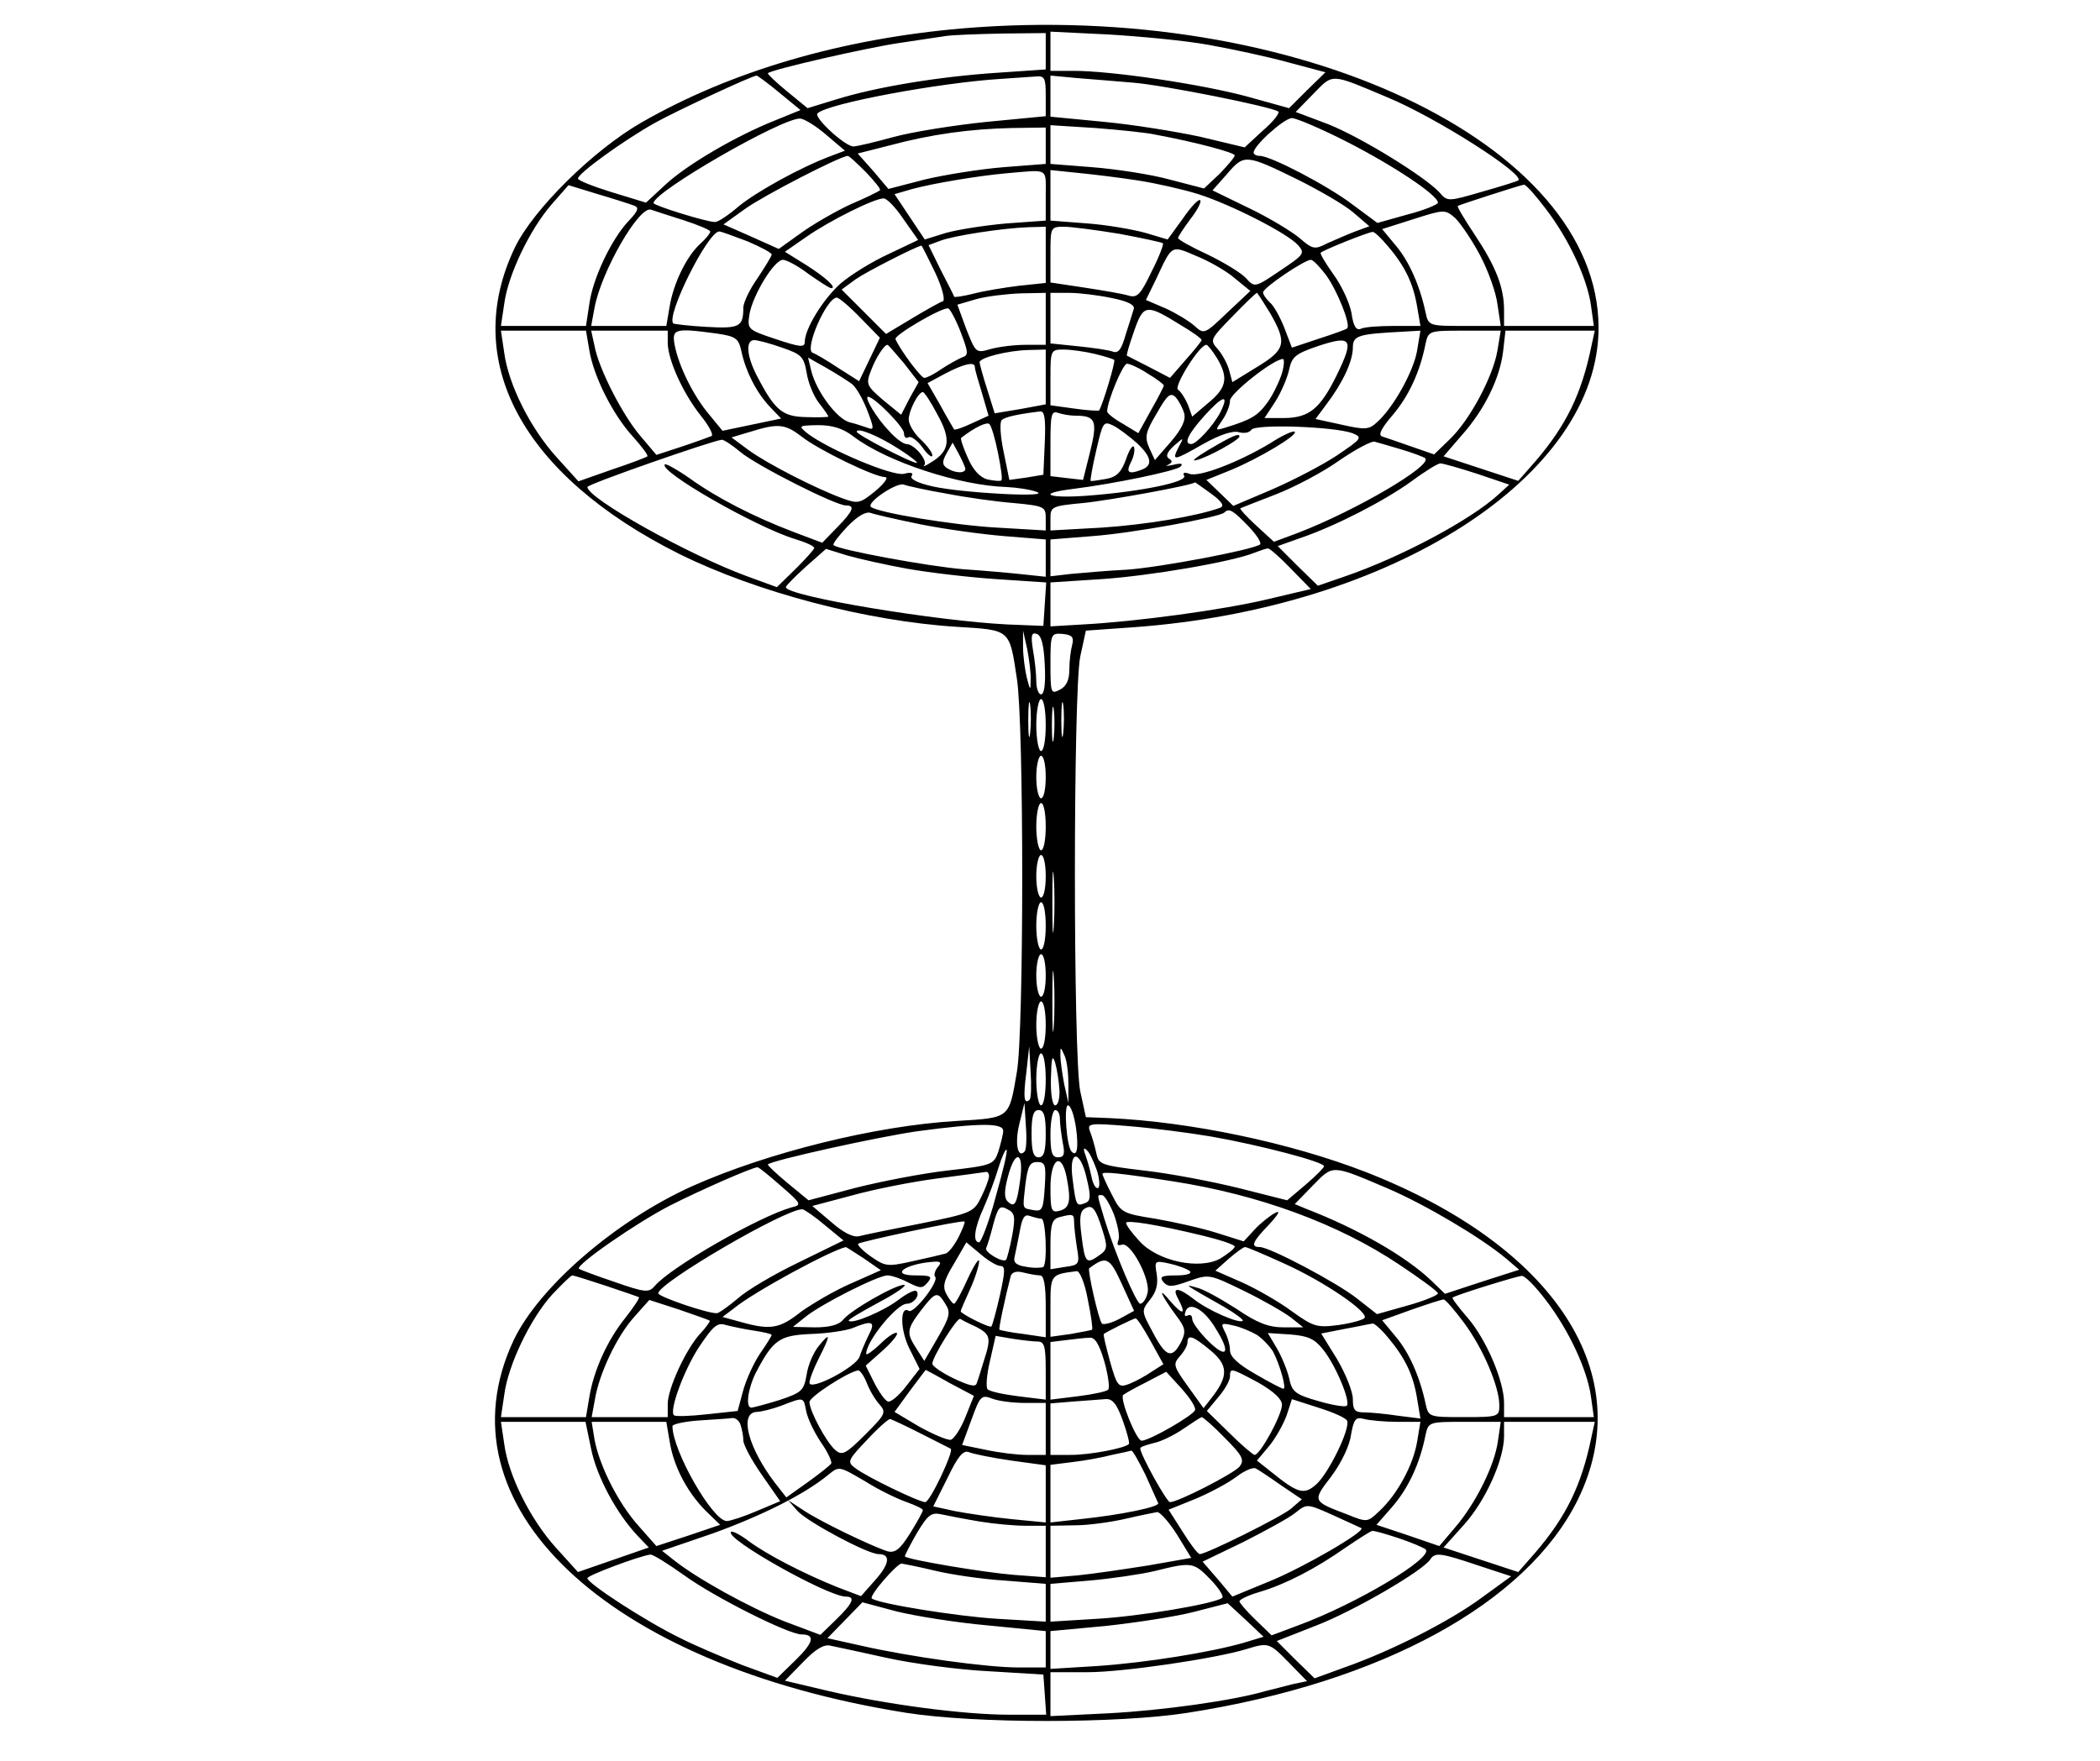 <?xml version='1.0' encoding='UTF-8'?>
<svg xmlns="http://www.w3.org/2000/svg" width="124.0" height="104.0" viewBox="0.0 0.0 124.0 104.0">
  <g transform="translate(20.177,-7.105427357601002e-15) scale(0.279)">
<g transform="translate(0,373) scale(0.1,-0.1)" fill="#000000" stroke="none">
<path d="M1315 3670 c-258 -22 -492 -91 -680 -199 -103 -59 -229 -184 -268 -264 -116 -240 14 -483 348 -650 164 -81 396 -142 587 -154 114 -7 111 -4 127 -110 15 -96 15 -745 0 -832 -17 -100 -14 -97 -127 -104 -172 -10 -401 -67 -560 -138 -162 -73 -324 -213 -378 -326 -164 -348 194 -688 831 -789 146 -23 448 -23 595 0 411 64 718 232 826 451 130 264 -47 537 -449 694 -160 62 -370 106 -542 114 l-50 2 -12 55 c-15 76 -15 844 0 920 l12 55 99 7 c548 39 986 320 986 634 0 391 -640 693 -1345 634z m175 -48 l0 -39 -102 -7 c-123 -8 -256 -30 -340 -56 l-62 -19 -44 36 c-23 19 -42 37 -40 38 8 8 210 54 278 64 41 6 86 13 100 15 14 2 67 4 118 5 l92 1 0 -38z m345 13 c50 -9 125 -25 168 -37 l79 -21 -39 -38 -38 -38 -90 25 c-97 26 -285 54 -366 54 l-49 0 0 42 0 41 123 -6 c67 -4 163 -13 212 -22z m-909 -101 l45 -37 -54 -22 c-83 -33 -187 -94 -232 -136 l-41 -38 -72 22 c-39 12 -72 25 -72 29 0 11 97 81 163 118 49 27 204 99 215 100 2 0 24 -16 48 -36z m564 -7 l0 -43 -125 -12 c-68 -7 -157 -21 -197 -32 -40 -11 -78 -20 -85 -20 -18 0 -85 62 -76 70 21 21 259 65 388 73 28 2 60 4 73 5 20 2 22 -3 22 -41z m185 28 c63 -5 289 -50 307 -61 4 -3 -10 -21 -32 -40 l-39 -36 -92 22 c-50 11 -142 26 -205 32 l-114 11 0 44 0 43 53 -5 c28 -2 84 -7 122 -10z m538 -31 c104 -43 293 -164 277 -176 -3 -2 -38 -13 -77 -24 -72 -21 -73 -21 -90 -1 -32 34 -165 116 -235 144 l-69 26 38 39 c42 43 35 43 156 -8z m-1188 -79 l40 -34 -29 -11 c-65 -24 -160 -77 -196 -107 -21 -18 -43 -33 -50 -33 -18 0 -130 35 -130 40 0 24 271 180 310 179 8 0 33 -15 55 -34z m1102 -15 c98 -50 193 -113 193 -129 0 -4 -29 -16 -64 -25 l-64 -18 -54 40 c-53 40 -172 102 -195 102 -7 0 -13 3 -13 7 0 15 65 73 81 73 9 0 61 -22 116 -50z m-405 15 c86 -16 168 -38 168 -44 0 -4 -15 -21 -32 -39 l-33 -31 -73 19 c-40 11 -113 22 -163 26 l-89 7 0 41 0 41 95 -6 c52 -4 110 -10 127 -14z m-232 -24 l0 -38 -90 -7 c-49 -4 -124 -16 -166 -26 l-77 -20 -32 38 -33 37 67 17 c89 24 171 35 259 37 l72 1 0 -39z m-380 -56 c18 -19 32 -36 29 -38 -2 -2 -30 -16 -63 -30 -32 -15 -79 -42 -105 -61 l-46 -33 -58 26 -59 26 46 33 c39 28 200 111 217 112 3 0 20 -16 39 -35z m915 -16 c44 -22 96 -52 115 -68 l35 -30 -30 -11 c-16 -6 -43 -18 -59 -25 -27 -14 -31 -13 -60 12 -17 14 -65 43 -107 63 l-76 37 31 35 c36 42 39 42 151 -13z m-535 -33 l0 -53 -83 -6 c-46 -4 -103 -13 -128 -20 l-45 -14 -32 48 -32 48 38 11 c44 12 141 28 197 33 93 8 85 13 85 -47z m195 32 c39 -6 96 -19 128 -29 69 -22 189 -83 211 -108 15 -17 13 -20 -38 -54 -53 -36 -54 -36 -72 -16 -10 11 -46 33 -81 50 -35 16 -63 32 -63 35 0 3 12 21 26 40 15 19 24 37 21 40 -3 4 -20 -14 -37 -39 l-32 -44 -47 14 c-25 7 -81 17 -123 20 l-78 6 0 54 0 53 58 -6 c31 -3 89 -10 127 -16z m-1067 -53 c12 -4 10 -11 -11 -33 -36 -38 -76 -122 -83 -176 l-7 -46 -90 0 -90 0 7 47 c8 61 54 157 100 210 l36 41 62 -19 c34 -10 68 -21 76 -24z m1931 -8 c48 -63 87 -146 95 -204 l6 -43 -95 0 -95 0 0 34 c0 48 -18 93 -62 159 -22 33 -38 60 -36 61 5 3 132 44 140 45 4 1 25 -23 47 -52z m-1360 -21 l31 -44 -63 -30 c-35 -16 -80 -44 -101 -62 -37 -33 -76 -96 -76 -124 0 -12 -10 -11 -61 6 -60 20 -61 21 -56 53 7 40 52 115 71 115 7 0 32 -13 54 -30 23 -16 44 -30 48 -30 13 0 -12 23 -53 49 l-45 28 46 32 c49 34 143 81 163 81 7 0 26 -20 42 -44z m-466 -2 c31 -10 57 -21 57 -24 0 -4 -9 -15 -21 -26 -29 -26 -57 -84 -65 -133 l-7 -41 -79 0 -80 0 7 38 c14 77 95 218 120 208 6 -2 36 -12 68 -22z m1686 -74 c17 -32 34 -79 37 -104 l7 -46 -76 0 c-75 0 -77 0 -83 28 -12 57 -35 109 -63 142 l-29 35 66 21 c66 21 67 21 89 2 11 -11 35 -46 52 -78z m-919 1 l0 -60 -57 -6 c-32 -4 -75 -11 -97 -17 -21 -5 -39 -8 -40 -6 0 2 -13 27 -28 56 l-26 53 24 9 c28 11 132 27 187 29 l37 1 0 -59z m156 44 c48 -9 90 -18 92 -20 2 -2 -8 -29 -24 -60 -23 -48 -30 -56 -48 -51 -12 4 -54 11 -93 17 l-73 11 0 59 c0 58 0 59 29 59 15 0 68 -7 117 -15z m-787 -16 c28 -12 51 -24 51 -28 0 -3 -14 -26 -30 -50 -17 -24 -30 -52 -30 -62 0 -41 -8 -45 -78 -41 -37 2 -68 6 -70 7 -17 15 73 195 97 195 4 0 31 -10 60 -21z m1355 -10 c37 -43 54 -80 62 -128 l7 -41 -56 0 c-30 0 -62 -2 -70 -6 -10 -4 -16 5 -20 34 -4 21 -21 58 -38 81 -17 24 -29 44 -27 46 4 5 101 44 110 44 3 1 18 -13 32 -30z m-958 -56 c15 -32 22 -59 16 -61 -5 -1 -35 -18 -65 -36 l-55 -33 -47 47 -47 47 30 22 c23 16 129 70 139 71 1 0 14 -26 29 -57z m634 -12 l33 -27 -49 -46 c-48 -46 -49 -46 -69 -28 -11 10 -39 27 -61 37 l-42 18 22 45 c34 73 31 71 85 48 27 -11 64 -32 81 -47z m193 7 c23 -31 53 -105 45 -113 -1 -2 -29 -12 -60 -22 l-57 -19 -16 42 c-9 23 -23 48 -31 54 -7 7 -14 16 -14 21 0 10 88 69 101 69 5 0 19 -15 32 -32z m-593 -93 l0 -55 -43 0 c-23 0 -56 -4 -74 -9 -31 -9 -31 -8 -51 42 l-19 52 41 12 c22 6 65 11 94 12 l52 1 0 -55z m140 44 c35 -7 50 -15 46 -24 -2 -7 -10 -32 -17 -54 -9 -32 -16 -40 -28 -35 -9 3 -42 8 -73 11 l-58 6 0 53 0 54 40 0 c21 0 62 -5 90 -11z m335 -32 c36 -63 33 -77 -28 -114 l-52 -32 -7 26 c-4 14 -15 34 -24 44 -17 19 -16 21 31 69 27 28 50 50 52 50 1 0 14 -20 28 -43z m-867 -10 l41 -42 -22 -46 -22 -46 -44 28 c-24 16 -48 30 -54 32 -19 6 29 117 51 117 4 0 27 -19 50 -43z m212 -30 c17 -45 17 -49 2 -54 -9 -4 -29 -15 -44 -25 -14 -10 -30 -18 -35 -18 -7 0 -51 59 -61 82 -4 8 100 69 112 65 4 -2 16 -24 26 -50z m467 14 c24 -14 43 -28 43 -31 -1 -3 -16 -22 -34 -42 l-33 -38 -44 23 c-24 12 -45 23 -47 24 -2 0 5 24 15 52 20 58 26 58 100 12z m-1253 -52 c9 -56 50 -137 92 -183 19 -21 33 -40 31 -42 -2 -2 -36 -15 -75 -28 l-71 -25 -47 52 c-55 61 -101 153 -110 220 l-7 47 90 0 90 0 7 -41z m166 14 c1 -36 32 -105 70 -153 17 -21 27 -40 23 -43 -5 -2 -32 -12 -62 -22 l-55 -18 -33 39 c-38 44 -89 143 -98 192 l-7 32 81 0 81 0 0 -27z m103 21 c41 -6 47 -10 53 -38 9 -42 31 -86 60 -117 l24 -25 -62 -13 -62 -13 -28 34 c-33 39 -64 101 -73 146 -7 36 -1 38 88 26z m1483 -36 c-7 -43 -50 -121 -85 -152 -17 -16 -26 -16 -75 -5 l-55 12 23 31 c35 46 56 92 56 120 0 26 11 29 109 34 l34 2 -7 -42z m170 0 c-9 -54 -58 -147 -101 -188 l-33 -32 -49 17 c-26 9 -54 19 -61 21 -9 3 -2 17 22 45 34 40 58 91 70 152 6 27 8 27 82 27 l77 0 -7 -42z m199 10 c-21 -102 -53 -168 -119 -245 l-36 -41 -79 26 -79 26 38 44 c49 55 81 121 88 178 l5 44 94 0 95 0 -7 -32z m-539 -62 c-35 -71 -58 -90 -110 -91 l-43 0 23 35 c12 19 25 49 29 67 6 28 13 34 63 51 70 23 75 14 38 -62z m-1174 58 c41 -14 46 -19 52 -53 3 -21 15 -50 26 -64 11 -14 20 -27 20 -29 0 -1 -21 -2 -47 -1 -50 1 -66 14 -103 85 -23 43 -26 78 -7 78 7 0 34 -7 59 -16z m258 -33 l31 -40 -19 -34 -18 -35 -38 31 c-35 30 -37 34 -26 62 10 27 28 55 35 55 2 0 17 -18 35 -39z m663 10 c24 -41 20 -62 -19 -94 l-34 -29 -9 25 c-6 14 -15 28 -21 32 -10 6 45 95 60 95 3 0 13 -13 23 -29z m-363 -39 l0 -58 -54 -10 -54 -9 -16 51 c-9 28 -16 54 -16 57 0 10 60 25 103 26 l37 1 0 -58z m103 49 c21 -5 40 -11 42 -13 3 -3 -23 -91 -32 -107 -1 -1 -25 0 -52 4 l-51 7 0 59 c0 58 1 59 28 59 15 0 44 -4 65 -9z m-513 -64 c9 -7 23 -32 32 -55 15 -39 15 -43 2 -38 -9 3 -26 9 -39 12 -27 7 -70 65 -81 108 l-7 29 39 -22 c21 -12 46 -28 54 -34z m910 23 c-5 -16 -18 -44 -30 -61 -21 -29 -34 -37 -89 -54 -23 -7 -23 -7 -7 16 9 13 16 31 16 41 0 15 92 88 112 88 3 0 3 -13 -2 -30z m-650 13 c0 -5 7 -29 15 -55 l14 -48 -35 -16 c-19 -9 -36 -15 -38 -13 -1 2 -15 25 -29 51 l-27 47 37 20 c40 21 63 26 63 14z m366 -14 c19 -11 34 -23 34 -25 0 -2 -12 -26 -27 -52 l-27 -49 -33 20 c-18 10 -33 22 -33 26 0 21 33 101 42 101 6 0 26 -9 44 -21z m-445 -87 c29 -52 26 -77 -14 -101 -12 -8 -19 -10 -14 -6 8 10 -21 45 -38 45 -6 0 -23 12 -37 28 -26 27 -53 72 -44 72 13 0 76 -64 76 -77 0 -8 4 -12 9 -9 5 4 19 -6 30 -21 11 -16 21 -23 21 -17 0 6 -11 21 -25 34 -14 13 -25 32 -25 42 0 18 20 58 30 58 3 0 17 -21 31 -48z m522 3 c4 -14 -5 -33 -28 -60 l-34 -39 -12 26 c-10 23 -8 33 16 73 22 39 29 45 40 34 7 -8 15 -23 18 -34z m77 3 c-15 -29 -51 -68 -62 -68 -17 0 -7 21 28 60 39 43 53 47 34 8z m-372 -65 l-3 -68 -36 -6 -36 -5 -12 59 c-7 33 -9 63 -4 68 7 6 31 12 81 18 10 1 12 -16 10 -66z m65 57 c43 0 47 -11 31 -76 l-15 -60 -35 4 -34 4 0 70 c0 60 2 69 16 64 9 -3 25 -6 37 -6z m-164 -79 c6 -30 10 -56 7 -58 -2 -2 -15 -1 -29 2 -16 4 -31 20 -42 46 -10 22 -16 41 -14 42 28 22 55 35 60 29 4 -4 12 -31 18 -61z m294 21 c31 -29 34 -47 11 -56 -28 -11 -35 -7 -24 15 6 11 9 25 7 32 -2 7 -10 -4 -17 -25 -10 -28 -20 -38 -43 -42 -17 -3 -31 -5 -32 -4 -1 2 4 31 12 65 14 60 15 62 36 52 12 -6 34 -23 50 -37z m-710 14 c37 -29 155 -86 177 -86 8 0 -1 -13 -20 -29 -33 -27 -37 -28 -70 -16 -55 20 -161 74 -200 103 l-35 26 40 12 c58 18 73 17 108 -10z m110 0 c71 -54 225 -104 324 -107 21 -1 49 -5 63 -10 37 -13 -154 -3 -218 11 -32 7 -50 16 -46 22 5 7 -1 9 -16 5 -24 -6 -161 52 -205 86 -19 16 -18 16 23 17 31 0 53 -7 75 -24z m1056 7 c22 -9 21 -11 -34 -48 -32 -21 -94 -53 -138 -72 l-80 -34 -29 28 -28 27 52 21 c60 25 142 74 135 81 -3 3 -27 -8 -53 -25 -67 -40 -150 -72 -170 -64 -11 4 -15 2 -11 -4 8 -13 -87 -33 -200 -42 -88 -7 -116 4 -35 14 88 11 217 38 227 47 7 7 1 8 -15 4 -14 -3 -19 -3 -11 0 9 5 10 8 2 13 -8 5 -4 14 10 27 22 19 22 19 10 -3 -15 -30 -11 -29 54 8 34 19 62 28 74 24 11 -3 22 -1 26 5 8 13 175 7 214 -7z m-959 -34 c25 -16 41 -29 37 -29 -12 0 -127 60 -127 66 0 10 45 -8 90 -37z m-336 -6 c33 -28 201 -113 223 -113 20 0 16 -11 -18 -46 l-32 -33 -61 23 c-84 32 -162 72 -219 113 -27 19 -51 32 -53 30 -15 -14 193 -133 275 -158 23 -7 41 -15 41 -19 0 -3 -18 -23 -39 -44 l-40 -39 -63 23 c-123 45 -338 165 -338 189 0 6 261 97 284 100 4 1 22 -11 40 -26z m1397 6 c24 -7 48 -16 52 -19 17 -15 -147 -111 -269 -158 l-51 -19 -37 34 c-21 19 -36 36 -34 37 2 1 35 14 74 29 39 15 100 47 135 72 35 24 69 42 75 40 7 -2 32 -9 55 -16z m-921 -41 c0 -11 -22 -10 -39 1 -10 7 -11 13 -1 31 l13 23 13 -24 c7 -13 13 -27 14 -31z m1083 -11 l68 -23 -23 -21 c-59 -54 -207 -133 -327 -174 l-55 -19 -43 42 -42 42 48 17 c76 26 178 79 235 120 28 21 56 38 61 38 6 0 41 -10 78 -22z m-1123 -42 c41 -8 105 -17 143 -20 64 -6 67 -8 67 -32 l0 -26 -102 6 c-93 5 -255 32 -268 44 -10 9 55 53 70 47 8 -3 49 -12 90 -19z m560 0 c23 -17 29 -26 19 -30 -50 -18 -159 -36 -251 -42 l-108 -6 0 26 c0 24 3 26 68 32 53 5 235 38 238 44 0 0 15 -10 34 -24z m-615 -65 c50 -10 129 -21 178 -25 l87 -7 0 -39 0 -40 -47 5 c-27 3 -84 8 -128 11 -73 6 -264 41 -274 51 -3 2 11 20 29 39 22 23 40 33 50 29 8 -3 56 -14 105 -24z m694 -4 c18 -19 29 -36 24 -39 -20 -12 -211 -48 -281 -53 -42 -2 -96 -7 -119 -9 l-43 -5 0 39 0 39 88 7 c84 6 270 40 280 50 10 10 18 5 51 -29z m-722 -90 c45 -8 129 -18 188 -22 l106 -7 -3 -46 -3 -46 -75 3 c-149 7 -470 60 -470 79 0 3 19 22 42 43 l43 38 45 -14 c25 -7 82 -20 127 -28z m811 1 l43 -44 -89 -21 c-95 -23 -281 -48 -394 -54 l-68 -4 0 47 0 46 108 7 c104 7 278 37 324 56 13 5 25 9 28 9 3 1 25 -18 48 -42z m-550 -237 c0 -23 -1 -22 -8 5 -4 17 -8 46 -8 65 l0 35 9 -40 c4 -22 8 -51 7 -65z m30 32 c2 -39 -1 -62 -8 -62 -5 0 -10 12 -10 28 0 15 -3 44 -7 66 -5 31 -3 38 8 34 10 -3 15 -24 17 -66z m58 43 c-3 -11 -6 -34 -6 -52 0 -22 -6 -36 -20 -43 -19 -10 -20 -8 -20 55 0 63 1 65 26 63 20 -2 24 -7 20 -23z m-89 -187 c-2 -18 -4 -6 -4 27 0 33 2 48 4 33 2 -15 2 -42 0 -60z m70 0 c-2 -18 -4 -6 -4 27 0 33 2 48 4 33 2 -15 2 -42 0 -60z m-37 17 c0 -30 -4 -55 -10 -55 -5 0 -10 25 -10 55 0 30 5 55 10 55 6 0 10 -25 10 -55z m17 -27 c-2 -18 -4 -6 -4 27 0 33 2 48 4 33 2 -15 2 -42 0 -60z m-17 -83 c0 -25 -4 -45 -10 -45 -5 0 -10 20 -10 45 0 25 5 45 10 45 6 0 10 -20 10 -45z m0 -105 c0 -27 -4 -50 -10 -50 -5 0 -10 23 -10 50 0 28 5 50 10 50 6 0 10 -22 10 -50z m0 -105 c0 -25 -4 -45 -10 -45 -5 0 -10 20 -10 45 0 25 5 45 10 45 6 0 10 -20 10 -45z m17 -107 c-2 -29 -3 -6 -3 52 0 58 1 81 3 53 2 -29 2 -77 0 -105z m-17 2 c0 -27 -4 -50 -10 -50 -5 0 -10 23 -10 50 0 28 5 50 10 50 6 0 10 -22 10 -50z m0 -105 c0 -25 -4 -45 -10 -45 -5 0 -10 20 -10 45 0 25 5 45 10 45 6 0 10 -20 10 -45z m17 -107 c-2 -29 -3 -6 -3 52 0 58 1 81 3 53 2 -29 2 -77 0 -105z m-17 2 c0 -27 -4 -50 -10 -50 -5 0 -10 23 -10 50 0 28 5 50 10 50 6 0 10 -22 10 -50z m-34 -158 c-12 -11 -14 4 -7 58 l6 55 3 -54 c2 -29 1 -56 -2 -59z m82 33 l0 -40 -9 40 c-4 22 -8 49 -8 60 0 20 0 20 9 0 5 -11 8 -38 8 -60z m-48 10 c0 -30 -4 -55 -10 -55 -5 0 -10 25 -10 55 0 30 5 55 10 55 6 0 10 -25 10 -55z m29 -22 c1 -18 -3 -33 -9 -33 -6 0 -10 25 -9 58 1 43 3 51 9 32 4 -14 8 -40 9 -57z m-74 -131 c-14 -15 -21 17 -11 58 l11 45 3 -49 c2 -26 1 -51 -3 -54z m109 51 c6 -43 2 -63 -9 -51 -11 10 -17 98 -8 98 6 0 13 -21 17 -47z m-64 -13 c0 -38 -4 -50 -15 -50 -11 0 -15 12 -15 50 0 38 4 50 15 50 11 0 15 -12 15 -50z m30 31 c0 -10 3 -33 6 -50 5 -24 3 -31 -10 -31 -13 0 -16 11 -16 50 0 28 5 50 10 50 6 0 10 -8 10 -19z m-120 -25 c0 -7 -5 -26 -10 -43 -10 -29 -13 -30 -108 -41 -53 -6 -141 -23 -196 -37 l-98 -26 -45 37 c-24 20 -43 38 -41 39 10 9 232 58 315 70 134 18 183 18 183 1z m440 -12 c103 -18 240 -54 239 -63 0 -3 -18 -21 -39 -39 l-39 -33 -103 26 c-57 14 -146 31 -200 37 -92 11 -96 13 -101 37 -3 14 -9 35 -13 45 -7 18 -3 19 82 12 49 -4 127 -14 174 -22z m-456 -128 c-14 -53 -31 -96 -35 -96 -14 0 -10 31 10 74 10 23 24 60 31 84 7 23 15 40 17 38 3 -2 -8 -47 -23 -100z m214 57 c6 -18 7 -35 3 -38 -5 -2 -11 8 -14 23 -3 15 -9 36 -13 47 -5 13 -4 17 3 10 6 -5 15 -25 21 -42z m-162 -20 c-7 -53 -12 -61 -27 -46 -7 7 -7 23 1 52 15 58 34 54 26 -6z m141 1 c9 -37 8 -47 -4 -51 -18 -7 -19 -6 -26 50 -9 64 16 65 30 1z m-89 -16 c-3 -47 -5 -53 -23 -50 -26 5 -24 0 -18 55 5 38 9 47 25 47 17 0 19 -6 16 -52z m46 21 c10 -51 7 -66 -14 -72 -18 -5 -20 0 -20 49 0 61 23 77 34 23z m-604 -20 c43 -37 44 -40 22 -45 -68 -19 -257 -127 -290 -167 -12 -14 -21 -13 -84 9 -39 13 -73 26 -76 28 -7 8 121 97 193 134 63 32 172 80 185 81 3 0 25 -18 50 -40z m1284 -5 c79 -34 196 -103 250 -148 l28 -24 -78 -25 -79 -26 -30 29 c-54 51 -155 109 -264 151 l-24 10 38 39 c44 45 39 45 159 -6z m-844 26 c0 -5 -7 -25 -16 -43 -16 -33 -19 -35 -128 -57 -61 -12 -120 -24 -131 -27 -13 -3 -34 8 -59 30 l-40 34 83 22 c46 13 127 29 180 36 53 7 99 13 104 14 4 1 7 -3 7 -9z m390 -11 c180 -28 348 -89 478 -176 45 -30 82 -57 82 -61 0 -4 -29 -16 -65 -26 l-64 -18 -42 33 c-43 34 -185 109 -206 109 -20 0 -16 11 20 48 20 22 25 31 12 24 -11 -6 -30 -21 -43 -35 l-23 -25 -57 18 c-31 10 -90 23 -130 30 -70 11 -73 13 -92 51 -11 21 -20 41 -20 44 0 5 35 2 150 -16z m-126 -69 c8 -22 13 -46 10 -55 -4 -10 -2 -13 7 -10 19 7 63 -77 54 -104 -3 -12 -10 -21 -15 -21 -8 0 -53 105 -76 180 -16 54 -16 50 -5 50 5 0 16 -18 25 -40z m-215 -46 c-5 -26 -11 -49 -13 -51 -7 -7 -47 17 -42 25 2 4 9 26 15 50 10 37 14 41 30 32 16 -8 17 -16 10 -56z m191 12 c11 -35 11 -41 -6 -53 -28 -20 -31 -17 -38 39 -5 37 -4 53 6 59 16 10 23 3 38 -45z m-587 10 l39 -32 -94 -46 c-52 -25 -110 -59 -130 -77 -20 -17 -40 -31 -44 -31 -19 -1 -124 35 -124 42 0 22 269 179 305 178 5 -1 27 -16 48 -34z m458 14 c9 0 13 -93 4 -102 -3 -2 -19 -3 -35 0 -22 3 -29 9 -26 21 2 9 7 33 11 54 5 29 10 37 21 33 9 -3 20 -6 25 -6z m69 -7 c0 -10 3 -34 6 -54 6 -35 5 -37 -25 -41 l-31 -5 0 53 c0 42 4 53 18 57 30 8 32 7 32 -10z m-245 -33 c-9 -17 -21 -33 -28 -34 -7 -2 -37 -9 -69 -16 -53 -12 -58 -11 -88 10 -17 12 -29 24 -27 27 6 5 221 51 225 47 2 -1 -4 -16 -13 -34z m518 4 c37 -9 67 -19 67 -23 0 -4 -14 -15 -30 -25 -44 -25 -134 -6 -172 37 -16 17 -28 34 -28 38 0 7 64 -3 163 -27z m-429 -64 c11 0 10 -12 -1 -62 -8 -35 -16 -64 -18 -66 -4 -4 -65 27 -65 32 0 2 9 23 20 47 11 24 19 51 19 59 0 8 -11 -9 -24 -37 -13 -29 -26 -53 -29 -53 -3 0 -10 9 -16 20 -9 16 -6 29 16 65 l26 45 30 -25 c16 -14 35 -25 42 -25z m-289 16 l36 -25 -63 -28 c-35 -15 -82 -43 -106 -60 -45 -36 -65 -39 -126 -22 l-40 11 25 19 c43 35 204 122 236 129 1 0 18 -11 38 -24z m890 -11 c84 -38 178 -102 170 -115 -3 -4 -27 -11 -55 -15 -46 -6 -53 -4 -99 29 -27 20 -74 47 -105 61 l-57 25 28 25 c15 13 31 25 35 25 4 0 41 -16 83 -35z m-349 -117 c-17 -9 -34 -13 -37 -10 -7 7 -31 114 -27 117 36 27 43 24 69 -33 l26 -57 -31 -17z m-385 109 c-6 -8 -8 -17 -5 -20 9 -9 -45 -79 -56 -72 -19 12 -18 -42 2 -81 l21 -42 -28 -36 c-15 -20 -33 -35 -39 -33 -6 2 -19 20 -29 40 l-18 36 36 32 c19 17 33 34 30 37 -3 3 -19 -7 -35 -23 -17 -16 -30 -25 -30 -21 0 27 65 106 86 106 15 0 29 19 20 27 -3 3 -20 -5 -38 -19 -32 -24 -98 -52 -105 -44 -2 2 27 19 64 39 38 20 61 37 53 37 -19 0 -112 -53 -129 -74 -9 -11 -29 -16 -60 -16 l-46 1 25 20 c32 27 155 89 175 89 9 0 29 -7 44 -15 26 -13 30 -13 41 0 11 13 7 15 -26 15 -56 0 -21 25 40 29 14 1 16 -2 7 -12z m534 -8 c5 -5 -6 -9 -29 -9 -31 0 -36 -3 -27 -14 10 -11 18 -11 54 2 43 15 43 15 117 -21 41 -20 86 -46 100 -57 l25 -20 -41 0 c-32 0 -56 9 -100 39 -33 21 -70 42 -84 45 -28 8 -30 9 58 -41 24 -14 41 -27 39 -29 -7 -7 -74 22 -104 46 -32 25 -47 26 -33 1 18 -34 11 -37 -16 -6 -29 35 -21 15 12 -30 20 -26 21 -34 11 -55 -19 -37 -32 -34 -59 17 -26 48 -26 48 -7 72 13 16 17 32 14 53 -5 29 -5 30 27 23 18 -4 37 -11 43 -16z m-317 -9 c8 0 12 -20 12 -66 l0 -65 -47 7 c-27 3 -49 8 -51 9 -2 2 12 68 24 114 3 8 12 11 27 7 12 -3 28 -6 35 -6z m101 -51 c7 -34 11 -62 9 -64 -2 -1 -22 -5 -45 -9 l-43 -6 0 64 c0 68 0 68 56 75 6 0 17 -26 23 -60z m-1020 29 c36 -12 68 -23 70 -24 2 -2 -11 -21 -28 -43 -39 -48 -68 -113 -77 -169 l-7 -42 -90 0 -90 0 7 47 c8 63 55 161 101 212 21 22 40 41 43 41 3 0 35 -10 71 -22z m1990 -31 c48 -63 87 -146 95 -204 l6 -43 -95 0 -95 0 0 30 c0 46 -37 133 -76 179 -20 23 -35 43 -33 44 8 6 135 45 146 46 7 1 30 -23 52 -52z m-1271 -8 c11 -17 9 -27 -16 -70 l-29 -50 -16 25 c-22 34 -22 41 9 82 31 40 35 41 52 13z m-499 -35 c1 -1 -7 -13 -19 -26 -30 -31 -70 -117 -70 -150 l0 -28 -80 0 -81 0 7 38 c9 54 46 133 83 174 l32 36 62 -20 c34 -12 64 -22 66 -24z m1596 -4 c41 -55 75 -136 75 -175 0 -24 -2 -25 -75 -25 -73 0 -75 0 -81 28 -12 57 -35 109 -63 142 l-29 35 61 22 c34 12 65 22 69 22 3 1 23 -22 43 -49z m-525 -13 c32 -51 24 -65 -15 -27 -19 19 -35 40 -35 48 0 7 -4 10 -10 7 -6 -3 -7 1 -4 9 8 22 40 4 64 -37z m-507 4 c30 -16 32 -23 16 -72 -6 -19 -12 -40 -15 -47 -2 -9 -15 -6 -49 10 -25 12 -45 26 -45 31 0 14 52 98 59 95 3 -2 18 -10 34 -17z m369 -30 l27 -49 -25 -16 c-13 -9 -35 -21 -48 -26 -22 -8 -25 -5 -40 48 -8 30 -15 57 -13 58 6 5 63 33 67 33 3 1 17 -21 32 -48z m-839 22 c20 -3 37 -7 37 -9 0 -2 -11 -20 -25 -40 -14 -21 -30 -57 -36 -80 l-11 -41 -65 -7 c-36 -4 -67 -5 -70 -2 -10 10 21 95 53 144 30 45 39 53 57 47 12 -3 39 -9 60 -12z m242 -10 c-8 -16 -16 -36 -19 -45 -7 -22 -106 -74 -106 -55 0 7 9 30 20 52 25 49 25 57 0 26 -11 -13 -23 -40 -26 -61 -6 -34 -10 -38 -58 -54 -29 -9 -56 -16 -59 -16 -13 0 -7 41 9 73 37 71 50 80 117 83 34 1 73 7 87 12 43 18 51 15 35 -15z m822 1 c12 -8 27 -24 34 -35 15 -29 29 -79 22 -79 -3 0 -30 14 -59 31 -37 21 -54 37 -54 50 0 11 -5 29 -11 40 -9 18 -8 19 18 13 15 -3 38 -13 50 -20z m277 -5 c37 -44 54 -80 62 -130 l7 -42 -48 6 c-26 4 -58 7 -71 7 -20 0 -24 5 -24 28 0 16 -15 53 -33 84 l-34 55 51 10 c28 5 54 11 58 11 3 1 18 -12 32 -29z m-137 -26 c26 -32 59 -110 50 -119 -3 -3 -30 1 -60 10 -50 14 -56 20 -62 49 -4 17 -16 46 -26 63 l-19 32 47 -3 c38 -3 52 -9 70 -32z m-604 17 c14 0 17 -10 17 -61 l0 -62 -57 7 c-32 4 -61 10 -66 15 -4 4 -2 31 5 60 l12 53 35 -6 c20 -3 44 -6 54 -6z m141 -42 c8 -29 12 -56 8 -60 -4 -4 -33 -10 -65 -14 l-57 -7 0 61 0 61 33 4 c17 2 40 5 49 5 12 2 21 -13 32 -50z m225 23 c37 -31 38 -54 3 -99 l-18 -23 -33 46 c-31 43 -32 47 -17 64 9 10 16 23 16 29 0 18 12 14 49 -17z m-728 -68 c6 -16 18 -36 27 -46 15 -17 13 -21 -30 -64 -41 -41 -49 -45 -63 -33 -19 16 -55 83 -55 102 0 11 80 63 103 67 4 0 12 -11 18 -26z m176 -1 l51 -27 -18 -45 c-10 -25 -24 -46 -31 -48 -8 -1 -38 12 -67 28 l-52 31 32 44 c18 24 33 44 34 45 0 0 23 -12 51 -28z m519 -57 c-3 -11 -95 -64 -113 -65 -11 0 -47 89 -39 97 2 2 23 14 47 26 l44 23 32 -35 c18 -20 31 -40 29 -46z m134 58 c33 -19 50 -35 50 -47 0 -21 -46 -106 -58 -106 -3 0 -28 21 -54 47 l-47 46 24 29 c14 16 25 36 25 44 0 19 2 18 60 -13z m-494 -43 l44 0 0 -55 0 -55 -40 0 c-21 0 -61 5 -88 11 l-49 10 20 54 c18 50 21 53 44 44 13 -5 44 -9 69 -9z m-463 -17 c3 -16 17 -45 31 -66 15 -21 24 -42 22 -45 -2 -4 -25 -22 -50 -40 l-45 -32 -25 32 c-56 74 -75 147 -38 149 9 0 33 6 52 13 49 19 47 19 53 -11z m670 -20 c9 -25 15 -48 13 -50 -9 -9 -82 -23 -123 -23 l-43 0 0 54 0 55 48 4 c26 2 56 4 67 5 16 2 25 -9 38 -45z m475 -1 c6 -18 -38 -108 -64 -133 -27 -25 -40 -21 -98 26 l-29 23 26 31 c14 17 30 46 37 65 l11 34 56 -18 c32 -10 59 -22 61 -28z m-1284 -8 c3 -9 6 -24 6 -33 0 -10 18 -43 39 -73 l39 -56 -50 -21 c-28 -12 -56 -21 -63 -21 -30 0 -115 149 -115 201 0 4 26 10 58 12 31 2 62 4 68 5 7 1 15 -5 18 -14z m382 -19 c32 -16 61 -31 63 -32 7 -5 -44 -113 -54 -113 -13 0 -125 54 -148 72 -18 13 -16 17 25 60 23 25 46 45 49 44 3 -1 32 -14 65 -31z m644 -10 c37 -37 41 -46 30 -60 -13 -15 -130 -75 -147 -75 -7 0 -63 101 -63 114 0 3 13 7 28 11 16 3 44 17 63 30 19 13 36 24 39 25 3 0 26 -20 50 -45z m364 35 l49 0 -7 -42 c-8 -49 -42 -112 -80 -147 -25 -24 -26 -24 -68 -7 -74 28 -74 28 -34 80 21 28 39 65 42 88 6 34 10 39 28 34 12 -3 43 -6 70 -6z m-1706 -58 c12 -58 53 -135 98 -183 l24 -25 -75 -26 -75 -26 -47 52 c-54 60 -100 152 -109 219 l-7 47 90 0 89 0 12 -58z m166 17 c8 -52 36 -106 75 -146 l32 -31 -68 -23 -67 -22 -38 43 c-43 48 -83 128 -93 183 l-6 37 79 0 79 0 7 -41z m1753 0 c-7 -51 -47 -132 -91 -183 l-33 -39 -67 23 -66 22 35 40 c33 39 57 90 69 151 6 27 8 27 83 27 l76 0 -6 -41z m198 9 c-21 -102 -53 -168 -119 -245 l-36 -41 -79 26 -79 26 43 48 c46 51 85 138 85 188 l0 30 96 0 96 0 -7 -32z m-1228 -50 l73 -10 0 -61 0 -60 -72 7 c-40 4 -94 12 -120 17 l-46 10 30 60 c22 46 33 59 45 55 9 -4 49 -12 90 -18z m284 -30 c13 -29 25 -56 27 -60 4 -8 -79 -25 -165 -34 l-63 -7 0 61 0 61 48 6 c26 3 63 10 82 15 19 4 38 8 41 9 3 1 16 -23 30 -51z m-505 -58 c19 -7 34 -14 34 -17 0 -3 -12 -25 -27 -49 -22 -35 -32 -42 -48 -38 -34 11 -138 61 -175 85 l-35 23 19 -22 c20 -23 149 -92 172 -92 26 0 24 -20 -6 -54 l-31 -35 -50 19 c-72 29 -149 69 -187 97 -18 14 -36 23 -38 20 -14 -14 205 -137 243 -137 21 0 15 -14 -21 -49 l-33 -32 -77 29 c-73 29 -184 90 -234 130 l-24 19 108 37 c102 37 193 82 244 124 23 19 23 18 78 -14 30 -19 70 -38 88 -44z m793 35 l43 -29 -23 -20 c-22 -18 -179 -96 -193 -96 -4 0 -20 21 -36 47 l-30 47 57 23 c31 13 70 34 87 47 17 13 36 21 41 17 6 -3 30 -19 54 -36z m169 -90 c9 -7 -124 -84 -193 -112 l-80 -33 -31 37 -32 37 87 42 c47 24 97 51 110 62 24 19 24 19 80 -6 31 -14 57 -26 59 -27z m-808 14 c30 -5 74 -9 98 -9 l42 0 0 -55 0 -54 -67 5 c-63 5 -224 32 -231 39 -1 1 10 23 25 49 24 40 31 45 53 40 14 -3 50 -10 80 -15z m418 -28 l30 -49 -91 -16 c-51 -8 -118 -18 -149 -21 l-58 -5 0 55 0 55 53 1 c28 0 77 7 107 14 30 7 60 13 66 14 6 0 25 -21 42 -48z m468 -7 c27 -9 53 -20 58 -24 18 -17 -145 -115 -270 -161 l-56 -21 -34 33 c-19 18 -34 36 -34 39 0 4 19 13 43 20 54 16 118 49 182 94 28 19 53 35 56 35 3 1 28 -6 55 -15z m-1511 -79 c65 -47 221 -125 248 -125 30 0 26 -17 -13 -55 l-38 -37 -74 27 c-40 16 -100 41 -133 58 -70 34 -195 115 -195 126 0 6 110 47 133 50 5 1 37 -19 72 -44z m1680 21 l70 -23 -62 -45 c-66 -49 -191 -113 -291 -148 l-63 -23 -40 39 -40 40 84 33 c80 31 226 116 241 140 10 15 21 14 101 -13z m-1150 -11 c33 -8 99 -18 148 -21 l87 -7 0 -40 0 -40 -102 6 c-84 5 -252 32 -266 43 -7 5 53 74 63 74 6 -1 37 -7 70 -15z m584 -19 c18 -19 29 -36 24 -39 -20 -13 -176 -39 -265 -44 l-98 -6 0 40 0 40 83 7 c45 4 107 13 137 20 80 20 83 19 119 -18z m-471 -97 l122 -12 0 -39 0 -38 -57 0 c-69 0 -232 23 -333 46 l-72 16 37 38 37 38 71 -19 c40 -10 127 -24 195 -30z m540 -37 c-70 -20 -206 -42 -310 -49 l-98 -6 0 40 0 40 118 11 c64 7 149 20 187 30 l70 18 38 -35 38 -36 -43 -13z m-753 -32 c55 -12 152 -25 215 -28 l115 -7 3 -42 3 -43 -78 0 c-98 0 -261 22 -382 50 l-93 22 39 40 c26 27 44 38 58 34 11 -2 65 -14 120 -26z m849 -9 l39 -40 -29 -6 c-16 -4 -42 -11 -59 -15 -68 -20 -218 -41 -332 -47 l-123 -6 0 46 0 47 79 0 c75 0 271 29 336 49 46 14 48 14 89 -28z"/>
<path d="M1835 2778 c-27 -16 -39 -26 -26 -22 25 6 91 43 91 50 0 8 -16 1 -65 -28z"/>
</g>
</g>
</svg>
